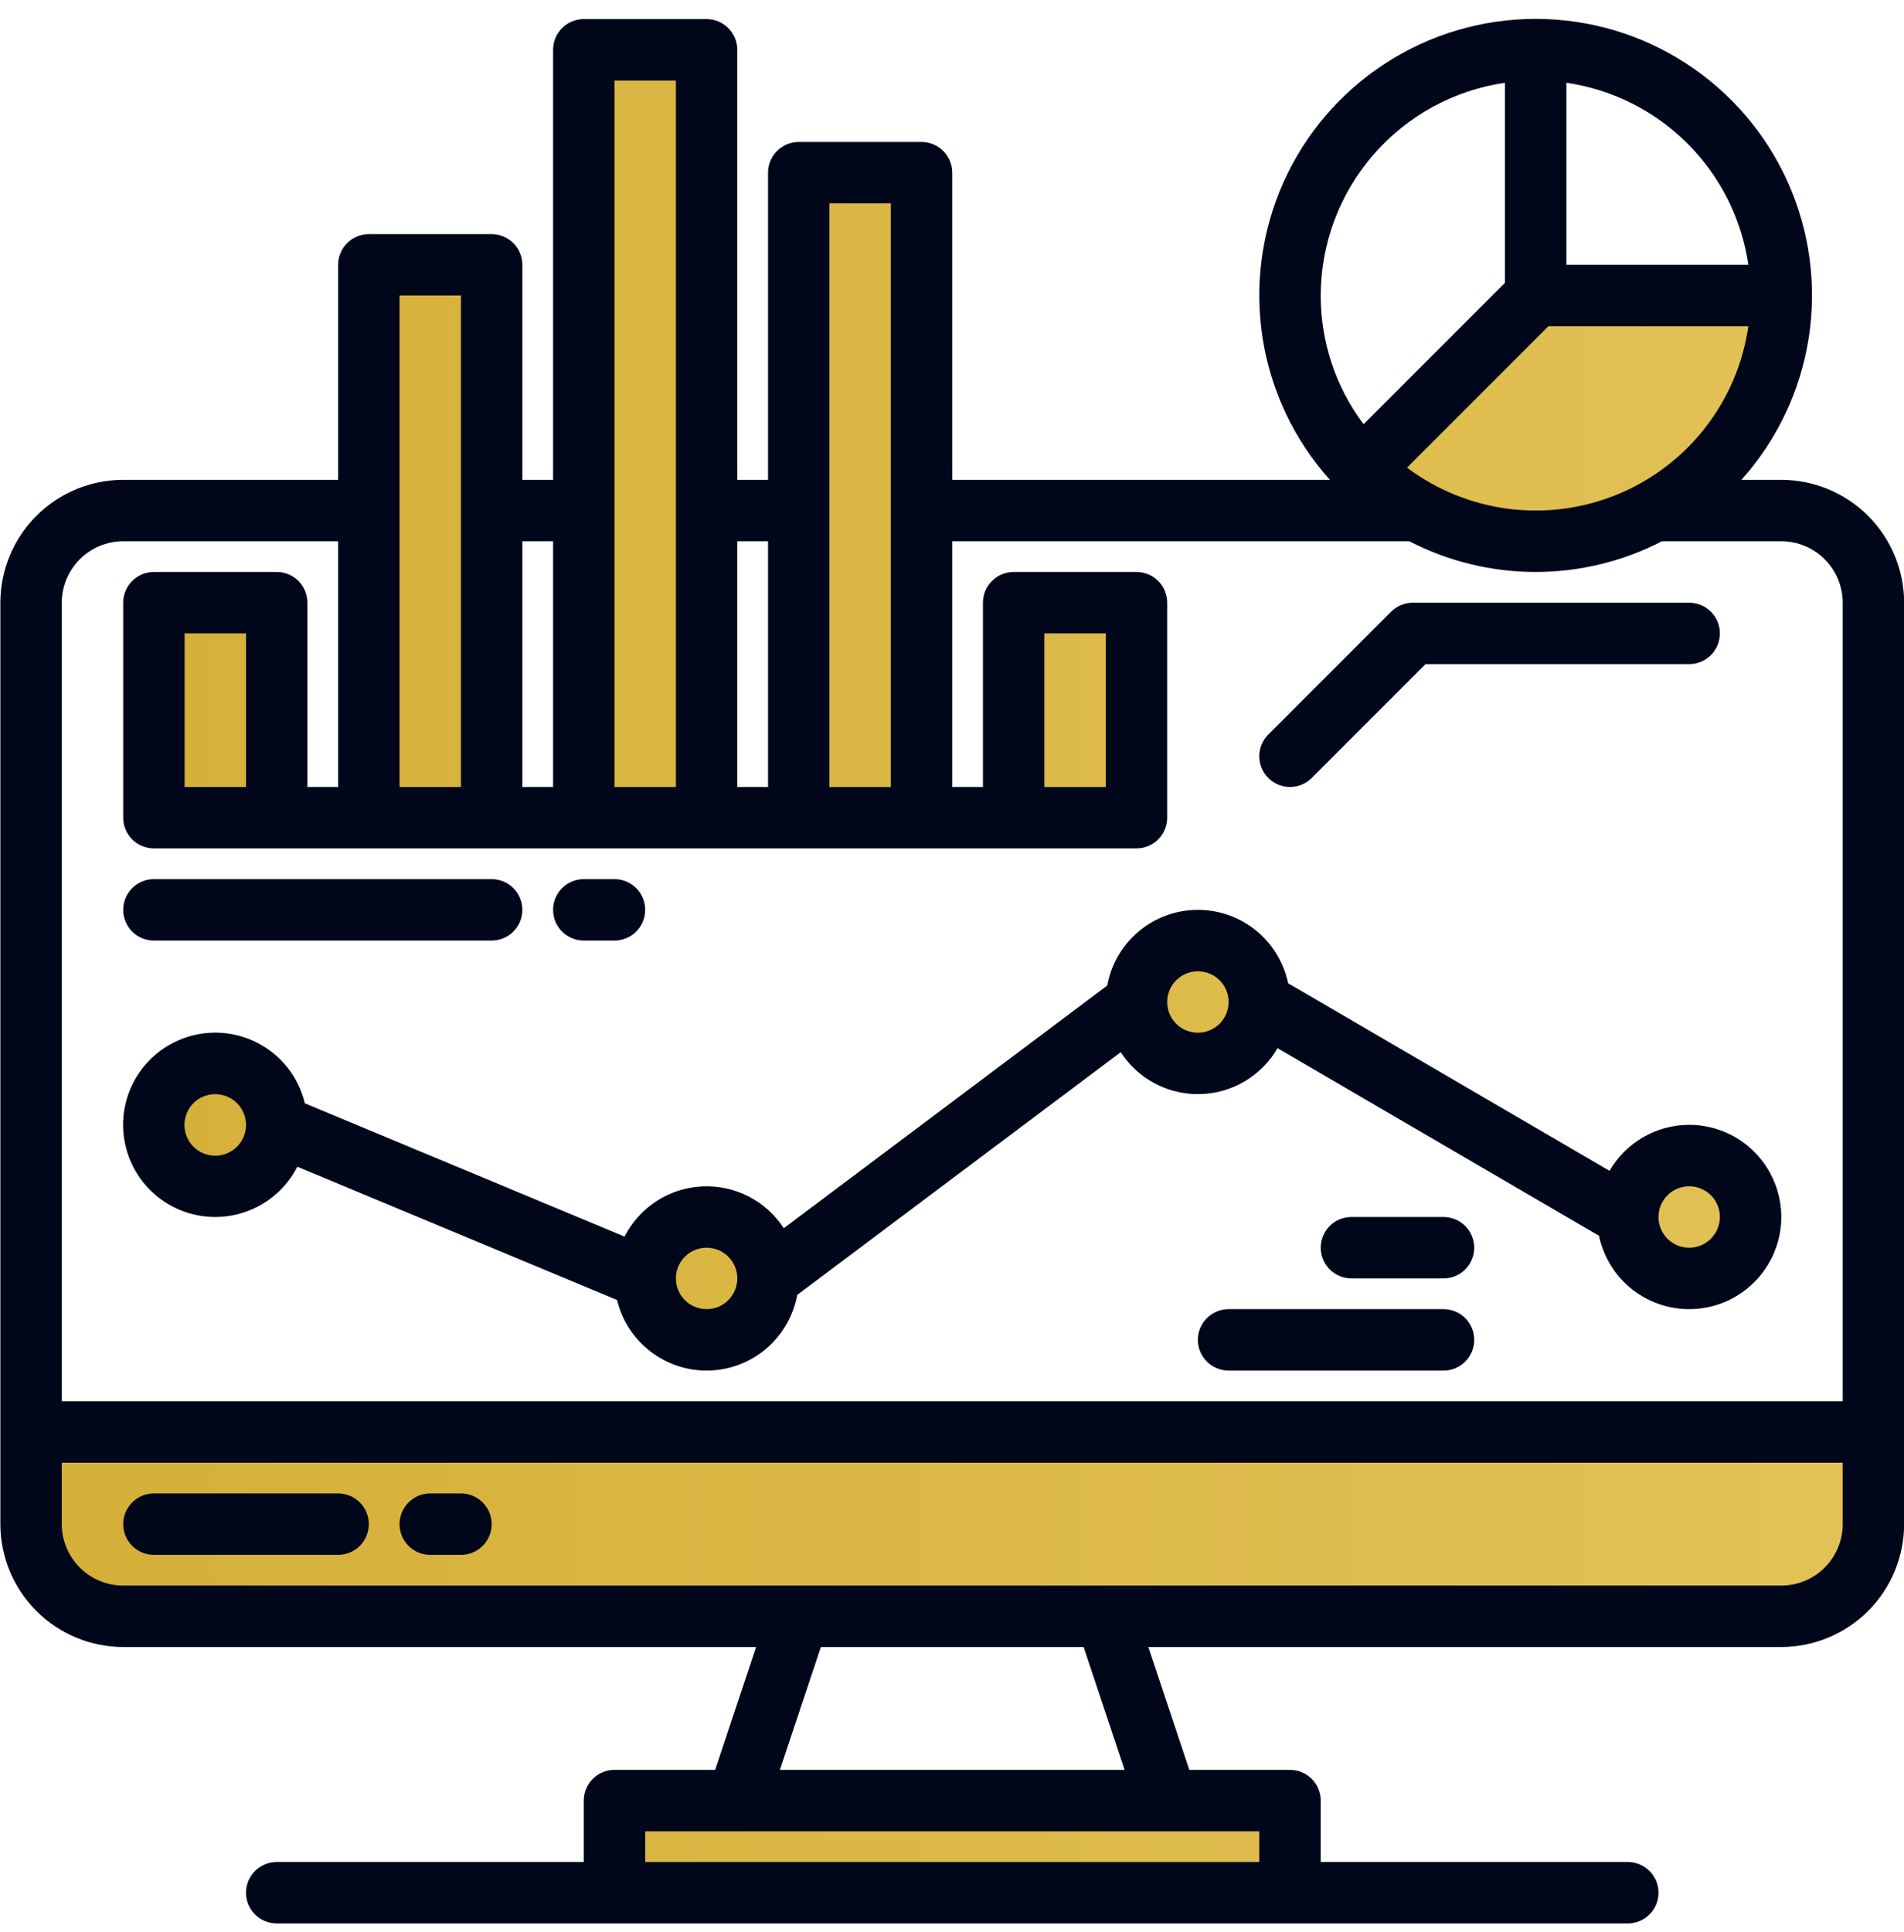 <svg xmlns="http://www.w3.org/2000/svg" width="70" height="71" viewBox="0 0 70 71" fill="none"><path d="M68.876 52.631V56.018C68.876 56.916 68.519 57.777 67.884 58.413C67.249 59.048 66.387 59.404 65.489 59.405H4.529C3.631 59.404 2.77 59.048 2.135 58.413C1.499 57.777 1.143 56.916 1.142 56.018V52.631H68.876Z" fill="url(#paint0_linear_37_337)"></path><path d="M7.916 43.6C9.163 43.6 10.173 42.589 10.173 41.342C10.173 40.096 9.163 39.085 7.916 39.085C6.669 39.085 5.658 40.096 5.658 41.342C5.658 42.589 6.669 43.6 7.916 43.6Z" fill="url(#paint1_linear_37_337)"></path><path d="M5.658 22.151H10.173V30.053H5.658V22.151Z" fill="url(#paint2_linear_37_337)"></path><path d="M25.978 49.245C27.225 49.245 28.236 48.234 28.236 46.987C28.236 45.74 27.225 44.729 25.978 44.729C24.731 44.729 23.72 45.74 23.72 46.987C23.72 48.234 24.731 49.245 25.978 49.245Z" fill="url(#paint3_linear_37_337)"></path><path d="M37.267 22.151H41.782V30.053H37.267V22.151Z" fill="url(#paint4_linear_37_337)"></path><path d="M44.04 39.085C45.287 39.085 46.298 38.074 46.298 36.827C46.298 35.58 45.287 34.569 44.04 34.569C42.793 34.569 41.782 35.58 41.782 36.827C41.782 38.074 42.793 39.085 44.04 39.085Z" fill="url(#paint5_linear_37_337)"></path><path d="M60.834 18.765C59.494 19.505 57.988 19.893 56.457 19.893C54.926 19.893 53.421 19.505 52.081 18.765H60.834Z" fill="url(#paint6_linear_37_337)"></path><path d="M62.102 46.987C63.349 46.987 64.36 45.976 64.36 44.729C64.36 43.482 63.349 42.471 62.102 42.471C60.855 42.471 59.845 43.482 59.845 44.729C59.845 45.976 60.855 46.987 62.102 46.987Z" fill="url(#paint7_linear_37_337)"></path><path d="M22.591 66.178H47.427V69.565H22.591V66.178Z" fill="url(#paint8_linear_37_337)"></path><path d="M5.658 22.151H10.173V30.053H5.658V22.151Z" fill="url(#paint9_linear_37_337)"></path><path d="M37.267 22.151H41.782V30.053H37.267V22.151Z" fill="url(#paint10_linear_37_337)"></path><path d="M13.56 9.733H18.076V30.053H13.56V9.733Z" fill="url(#paint11_linear_37_337)"></path><path d="M21.462 1.831H25.978V30.053H21.462V1.831Z" fill="url(#paint12_linear_37_337)"></path><path d="M29.365 6.347H33.88V30.053H29.365V6.347Z" fill="url(#paint13_linear_37_337)"></path><path d="M7.916 43.6C9.163 43.6 10.173 42.589 10.173 41.342C10.173 40.096 9.163 39.085 7.916 39.085C6.669 39.085 5.658 40.096 5.658 41.342C5.658 42.589 6.669 43.6 7.916 43.6Z" fill="url(#paint14_linear_37_337)"></path><path d="M25.978 49.245C27.225 49.245 28.236 48.234 28.236 46.987C28.236 45.74 27.225 44.729 25.978 44.729C24.731 44.729 23.72 45.74 23.72 46.987C23.72 48.234 24.731 49.245 25.978 49.245Z" fill="url(#paint15_linear_37_337)"></path><path d="M44.04 39.085C45.287 39.085 46.298 38.074 46.298 36.827C46.298 35.58 45.287 34.569 44.04 34.569C42.793 34.569 41.782 35.58 41.782 36.827C41.782 38.074 42.793 39.085 44.04 39.085Z" fill="url(#paint16_linear_37_337)"></path><path d="M62.102 46.987C63.349 46.987 64.36 45.976 64.36 44.729C64.36 43.482 63.349 42.471 62.102 42.471C60.855 42.471 59.845 43.482 59.845 44.729C59.845 45.976 60.855 46.987 62.102 46.987Z" fill="url(#paint17_linear_37_337)"></path><path d="M65.489 10.862C65.489 12.434 65.078 13.978 64.298 15.342C63.518 16.707 62.396 17.844 61.042 18.642C59.688 19.44 58.15 19.871 56.578 19.893C55.007 19.914 53.457 19.525 52.082 18.765H52.081C51.343 18.356 50.667 17.846 50.071 17.249L56.458 10.862H65.489Z" fill="url(#paint18_linear_37_337)"></path><path d="M65.489 17.636H64.023C65.333 16.175 66.192 14.365 66.496 12.427C66.799 10.488 66.535 8.503 65.735 6.711C64.935 4.919 63.633 3.398 61.987 2.33C60.341 1.262 58.42 0.694 56.458 0.694C54.496 0.694 52.575 1.262 50.929 2.33C49.283 3.398 47.981 4.919 47.181 6.711C46.381 8.503 46.117 10.488 46.42 12.427C46.724 14.365 47.583 16.175 48.893 17.636H35.009V6.347C35.009 6.047 34.89 5.76 34.678 5.549C34.467 5.337 34.18 5.218 33.88 5.218H29.365C29.065 5.218 28.778 5.337 28.566 5.549C28.355 5.76 28.236 6.047 28.236 6.347V17.636H27.107V1.831C27.107 1.532 26.988 1.245 26.776 1.033C26.564 0.821 26.277 0.702 25.978 0.702H21.462C21.163 0.702 20.876 0.821 20.664 1.033C20.452 1.245 20.334 1.532 20.334 1.831V17.636H19.205V9.733C19.205 9.434 19.086 9.147 18.874 8.935C18.662 8.724 18.375 8.605 18.076 8.605H13.56C13.261 8.605 12.974 8.724 12.762 8.935C12.55 9.147 12.431 9.434 12.431 9.733V17.636H4.529C3.332 17.637 2.184 18.113 1.337 18.96C0.491 19.806 0.015 20.954 0.013 22.151V56.018C0.015 57.215 0.491 58.363 1.337 59.209C2.184 60.056 3.332 60.532 4.529 60.534H27.798L26.293 65.049H22.591C22.292 65.049 22.005 65.168 21.793 65.38C21.581 65.591 21.462 65.879 21.462 66.178V68.436H10.173C9.874 68.436 9.587 68.555 9.375 68.766C9.163 68.978 9.045 69.265 9.045 69.565C9.045 69.864 9.163 70.151 9.375 70.363C9.587 70.575 9.874 70.694 10.173 70.694H59.845C60.144 70.694 60.431 70.575 60.643 70.363C60.855 70.151 60.974 69.864 60.974 69.565C60.974 69.265 60.855 68.978 60.643 68.766C60.431 68.555 60.144 68.436 59.845 68.436H48.556V66.178C48.556 65.879 48.437 65.591 48.225 65.38C48.013 65.168 47.726 65.049 47.427 65.049H43.725L42.22 60.534H65.489C66.686 60.532 67.834 60.056 68.681 59.209C69.527 58.363 70.003 57.215 70.005 56.018V22.151C70.003 20.954 69.527 19.806 68.681 18.96C67.834 18.113 66.686 17.637 65.489 17.636ZM57.587 3.042C59.274 3.288 60.837 4.072 62.042 5.278C63.248 6.484 64.032 8.046 64.278 9.733H57.587V3.042ZM56.925 11.991H64.278C64.083 13.348 63.539 14.63 62.698 15.712C61.857 16.795 60.749 17.64 59.483 18.164C58.217 18.688 56.836 18.874 55.476 18.703C54.117 18.532 52.825 18.01 51.728 17.188L56.925 11.991ZM48.556 10.862C48.558 8.963 49.244 7.128 50.488 5.692C51.731 4.256 53.45 3.316 55.329 3.042V10.395L50.132 15.592C49.107 14.229 48.554 12.568 48.556 10.862ZM30.494 7.476H32.751V28.925H30.494V7.476ZM27.107 19.893H28.236V28.925H27.107V19.893ZM22.591 2.96H24.849V28.925H22.591V2.96ZM19.205 19.893H20.334V28.925H19.205V19.893ZM14.689 10.862H16.947V28.925H14.689V10.862ZM46.298 67.307V68.436H23.72V67.307H46.298ZM28.673 65.049L30.179 60.534H39.839L41.345 65.049H28.673ZM67.747 56.018C67.746 56.617 67.508 57.19 67.085 57.614C66.662 58.037 66.088 58.275 65.489 58.276H4.529C3.93 58.275 3.357 58.037 2.933 57.614C2.51 57.19 2.272 56.617 2.271 56.018V53.76H67.747V56.018ZM67.747 51.502H2.271V22.151C2.272 21.553 2.51 20.979 2.933 20.556C3.357 20.132 3.93 19.894 4.529 19.893H12.431V28.925H11.302V22.151C11.302 21.852 11.183 21.565 10.972 21.353C10.76 21.141 10.473 21.022 10.173 21.022H5.658C5.358 21.022 5.071 21.141 4.86 21.353C4.648 21.565 4.529 21.852 4.529 22.151V30.053C4.529 30.353 4.648 30.64 4.86 30.852C5.071 31.064 5.358 31.182 5.658 31.182H41.782C42.082 31.182 42.369 31.064 42.581 30.852C42.792 30.64 42.911 30.353 42.911 30.053V22.151C42.911 21.852 42.792 21.565 42.581 21.353C42.369 21.141 42.082 21.022 41.782 21.022H37.267C36.967 21.022 36.68 21.141 36.469 21.353C36.257 21.565 36.138 21.852 36.138 22.151V28.925H35.009V19.893H51.813C53.249 20.635 54.842 21.022 56.458 21.022C58.074 21.022 59.667 20.635 61.103 19.893H65.489C66.088 19.894 66.662 20.132 67.085 20.556C67.508 20.979 67.746 21.553 67.747 22.151V51.502ZM9.045 23.28V28.925H6.787V23.28H9.045ZM38.396 28.925V23.28H40.654V28.925H38.396Z" fill="#00071B"></path><path d="M12.431 54.889H5.658C5.358 54.889 5.071 55.008 4.86 55.22C4.648 55.431 4.529 55.719 4.529 56.018C4.529 56.317 4.648 56.605 4.86 56.816C5.071 57.028 5.358 57.147 5.658 57.147H12.431C12.731 57.147 13.018 57.028 13.229 56.816C13.441 56.605 13.56 56.317 13.56 56.018C13.56 55.719 13.441 55.431 13.229 55.22C13.018 55.008 12.731 54.889 12.431 54.889Z" fill="#00071B"></path><path d="M16.947 54.889H15.818C15.518 54.889 15.231 55.008 15.02 55.22C14.808 55.431 14.689 55.719 14.689 56.018C14.689 56.317 14.808 56.605 15.02 56.816C15.231 57.028 15.518 57.147 15.818 57.147H16.947C17.246 57.147 17.533 57.028 17.745 56.816C17.957 56.605 18.076 56.317 18.076 56.018C18.076 55.719 17.957 55.431 17.745 55.22C17.533 55.008 17.246 54.889 16.947 54.889Z" fill="#00071B"></path><path d="M47.427 28.925C47.575 28.925 47.722 28.896 47.859 28.839C47.996 28.782 48.12 28.699 48.225 28.594L52.41 24.409H62.102C62.402 24.409 62.689 24.29 62.901 24.078C63.112 23.867 63.231 23.58 63.231 23.28C63.231 22.981 63.112 22.694 62.901 22.482C62.689 22.27 62.402 22.151 62.102 22.151H51.942C51.794 22.151 51.647 22.18 51.51 22.237C51.373 22.294 51.249 22.377 51.144 22.482L46.629 26.997C46.471 27.155 46.363 27.357 46.32 27.576C46.276 27.794 46.298 28.021 46.384 28.228C46.469 28.434 46.614 28.61 46.8 28.734C46.985 28.858 47.204 28.925 47.427 28.925Z" fill="#00071B"></path><path d="M62.102 41.342C61.509 41.343 60.926 41.499 60.413 41.796C59.899 42.092 59.472 42.518 59.174 43.032L47.356 36.137C47.196 35.367 46.773 34.678 46.161 34.186C45.548 33.694 44.783 33.431 43.998 33.441C43.212 33.45 42.454 33.733 41.854 34.241C41.254 34.748 40.849 35.448 40.709 36.221L28.816 45.141C28.492 44.643 28.043 44.239 27.514 43.969C26.985 43.699 26.393 43.574 25.8 43.605C25.207 43.636 24.632 43.823 24.134 44.147C23.636 44.47 23.232 44.919 22.962 45.449L11.208 40.551C11.022 39.778 10.571 39.094 9.932 38.62C9.294 38.146 8.509 37.912 7.715 37.959C6.921 38.005 6.169 38.33 5.59 38.875C5.011 39.42 4.642 40.152 4.549 40.942C4.455 41.731 4.642 42.529 5.077 43.194C5.512 43.86 6.167 44.352 6.928 44.583C7.689 44.814 8.507 44.77 9.239 44.459C9.971 44.148 10.57 43.589 10.931 42.881L22.686 47.779C22.867 48.534 23.303 49.204 23.92 49.676C24.536 50.148 25.297 50.394 26.073 50.372C26.85 50.35 27.595 50.062 28.184 49.556C28.773 49.05 29.171 48.356 29.31 47.592L41.202 38.673C41.517 39.158 41.952 39.554 42.464 39.824C42.976 40.094 43.548 40.227 44.127 40.212C44.705 40.198 45.27 40.035 45.768 39.739C46.265 39.444 46.678 39.025 46.968 38.524L58.786 45.419C58.917 46.046 59.222 46.623 59.667 47.083C60.112 47.544 60.679 47.868 61.301 48.02C61.923 48.171 62.575 48.143 63.182 47.939C63.789 47.735 64.325 47.363 64.729 46.866C65.133 46.37 65.388 45.769 65.465 45.133C65.541 44.497 65.435 43.853 65.16 43.275C64.885 42.697 64.452 42.208 63.911 41.866C63.37 41.524 62.743 41.343 62.102 41.342ZM9.045 41.348C9.044 41.648 8.924 41.935 8.712 42.147C8.499 42.359 8.211 42.477 7.911 42.477C7.612 42.477 7.324 42.357 7.112 42.145C6.9 41.933 6.781 41.645 6.781 41.345C6.781 41.045 6.9 40.758 7.112 40.545C7.324 40.333 7.612 40.214 7.911 40.214C8.211 40.213 8.499 40.332 8.712 40.544C8.924 40.755 9.044 41.042 9.045 41.342V41.348ZM25.978 48.116C25.679 48.115 25.392 47.996 25.18 47.785C24.968 47.573 24.849 47.286 24.849 46.987V46.981C24.85 46.758 24.917 46.541 25.042 46.356C25.167 46.171 25.343 46.027 25.55 45.942C25.756 45.858 25.983 45.836 26.202 45.88C26.42 45.925 26.621 46.032 26.778 46.191C26.936 46.349 27.042 46.55 27.085 46.769C27.129 46.988 27.106 47.214 27.02 47.42C26.935 47.626 26.79 47.802 26.605 47.926C26.419 48.05 26.201 48.116 25.978 48.116ZM44.04 37.956C43.817 37.956 43.599 37.89 43.413 37.766C43.227 37.642 43.083 37.465 42.997 37.259C42.912 37.053 42.889 36.826 42.933 36.607C42.977 36.388 43.084 36.187 43.242 36.029C43.4 35.871 43.601 35.763 43.82 35.72C44.039 35.676 44.266 35.699 44.472 35.784C44.678 35.869 44.855 36.014 44.979 36.2C45.103 36.385 45.169 36.604 45.169 36.827C45.169 37.126 45.05 37.413 44.838 37.625C44.626 37.836 44.339 37.955 44.04 37.956ZM62.102 45.858C61.879 45.858 61.661 45.792 61.475 45.668C61.29 45.544 61.145 45.367 61.059 45.161C60.974 44.955 60.952 44.728 60.995 44.509C61.039 44.29 61.146 44.089 61.304 43.931C61.462 43.773 61.663 43.666 61.882 43.622C62.101 43.578 62.328 43.601 62.534 43.686C62.741 43.772 62.917 43.916 63.041 44.102C63.165 44.288 63.231 44.506 63.231 44.729C63.231 45.028 63.112 45.315 62.9 45.527C62.689 45.739 62.402 45.858 62.102 45.858Z" fill="#00071B"></path><path d="M53.071 48.116H45.169C44.87 48.116 44.583 48.235 44.371 48.446C44.159 48.658 44.04 48.945 44.04 49.245C44.04 49.544 44.159 49.831 44.371 50.043C44.583 50.255 44.87 50.374 45.169 50.374H53.071C53.371 50.374 53.658 50.255 53.87 50.043C54.081 49.831 54.2 49.544 54.2 49.245C54.2 48.945 54.081 48.658 53.87 48.446C53.658 48.235 53.371 48.116 53.071 48.116Z" fill="#00071B"></path><path d="M53.071 44.729H49.685C49.385 44.729 49.098 44.848 48.886 45.06C48.675 45.272 48.556 45.559 48.556 45.858C48.556 46.157 48.675 46.444 48.886 46.656C49.098 46.868 49.385 46.987 49.685 46.987H53.071C53.371 46.987 53.658 46.868 53.87 46.656C54.081 46.444 54.2 46.157 54.2 45.858C54.2 45.559 54.081 45.272 53.87 45.06C53.658 44.848 53.371 44.729 53.071 44.729Z" fill="#00071B"></path><path d="M5.658 34.569H18.076C18.375 34.569 18.662 34.45 18.874 34.239C19.086 34.027 19.205 33.74 19.205 33.44C19.205 33.141 19.086 32.854 18.874 32.642C18.662 32.43 18.375 32.311 18.076 32.311H5.658C5.358 32.311 5.071 32.43 4.86 32.642C4.648 32.854 4.529 33.141 4.529 33.44C4.529 33.74 4.648 34.027 4.86 34.239C5.071 34.45 5.358 34.569 5.658 34.569Z" fill="#00071B"></path><path d="M21.462 34.569H22.591C22.891 34.569 23.178 34.45 23.39 34.239C23.601 34.027 23.72 33.74 23.72 33.44C23.72 33.141 23.601 32.854 23.39 32.642C23.178 32.43 22.891 32.311 22.591 32.311H21.462C21.163 32.311 20.876 32.43 20.664 32.642C20.452 32.854 20.334 33.141 20.334 33.44C20.334 33.74 20.452 34.027 20.664 34.239C20.876 34.45 21.163 34.569 21.462 34.569Z" fill="#00071B"></path><defs><linearGradient id="paint0_linear_37_337" x1="0.013" y1="35.694" x2="70.005" y2="35.694" gradientUnits="userSpaceOnUse"><stop stop-color="#D4AF37"></stop><stop offset="1" stop-color="#E3C257"></stop></linearGradient><linearGradient id="paint1_linear_37_337" x1="0.013" y1="35.694" x2="70.005" y2="35.694" gradientUnits="userSpaceOnUse"><stop stop-color="#D4AF37"></stop><stop offset="1" stop-color="#E3C257"></stop></linearGradient><linearGradient id="paint2_linear_37_337" x1="0.013" y1="35.694" x2="70.005" y2="35.694" gradientUnits="userSpaceOnUse"><stop stop-color="#D4AF37"></stop><stop offset="1" stop-color="#E3C257"></stop></linearGradient><linearGradient id="paint3_linear_37_337" x1="0.013" y1="35.694" x2="70.005" y2="35.694" gradientUnits="userSpaceOnUse"><stop stop-color="#D4AF37"></stop><stop offset="1" stop-color="#E3C257"></stop></linearGradient><linearGradient id="paint4_linear_37_337" x1="0.013" y1="35.694" x2="70.005" y2="35.694" gradientUnits="userSpaceOnUse"><stop stop-color="#D4AF37"></stop><stop offset="1" stop-color="#E3C257"></stop></linearGradient><linearGradient id="paint5_linear_37_337" x1="0.013" y1="35.694" x2="70.005" y2="35.694" gradientUnits="userSpaceOnUse"><stop stop-color="#D4AF37"></stop><stop offset="1" stop-color="#E3C257"></stop></linearGradient><linearGradient id="paint6_linear_37_337" x1="0.013" y1="35.694" x2="70.005" y2="35.694" gradientUnits="userSpaceOnUse"><stop stop-color="#D4AF37"></stop><stop offset="1" stop-color="#E3C257"></stop></linearGradient><linearGradient id="paint7_linear_37_337" x1="0.013" y1="35.694" x2="70.005" y2="35.694" gradientUnits="userSpaceOnUse"><stop stop-color="#D4AF37"></stop><stop offset="1" stop-color="#E3C257"></stop></linearGradient><linearGradient id="paint8_linear_37_337" x1="0.013" y1="35.694" x2="70.005" y2="35.694" gradientUnits="userSpaceOnUse"><stop stop-color="#D4AF37"></stop><stop offset="1" stop-color="#E3C257"></stop></linearGradient><linearGradient id="paint9_linear_37_337" x1="0.013" y1="35.694" x2="70.005" y2="35.694" gradientUnits="userSpaceOnUse"><stop stop-color="#D4AF37"></stop><stop offset="1" stop-color="#E3C257"></stop></linearGradient><linearGradient id="paint10_linear_37_337" x1="0.013" y1="35.694" x2="70.005" y2="35.694" gradientUnits="userSpaceOnUse"><stop stop-color="#D4AF37"></stop><stop offset="1" stop-color="#E3C257"></stop></linearGradient><linearGradient id="paint11_linear_37_337" x1="0.013" y1="35.694" x2="70.005" y2="35.694" gradientUnits="userSpaceOnUse"><stop stop-color="#D4AF37"></stop><stop offset="1" stop-color="#E3C257"></stop></linearGradient><linearGradient id="paint12_linear_37_337" x1="0.013" y1="35.694" x2="70.005" y2="35.694" gradientUnits="userSpaceOnUse"><stop stop-color="#D4AF37"></stop><stop offset="1" stop-color="#E3C257"></stop></linearGradient><linearGradient id="paint13_linear_37_337" x1="0.013" y1="35.694" x2="70.005" y2="35.694" gradientUnits="userSpaceOnUse"><stop stop-color="#D4AF37"></stop><stop offset="1" stop-color="#E3C257"></stop></linearGradient><linearGradient id="paint14_linear_37_337" x1="0.013" y1="35.694" x2="70.005" y2="35.694" gradientUnits="userSpaceOnUse"><stop stop-color="#D4AF37"></stop><stop offset="1" stop-color="#E3C257"></stop></linearGradient><linearGradient id="paint15_linear_37_337" x1="0.013" y1="35.694" x2="70.005" y2="35.694" gradientUnits="userSpaceOnUse"><stop stop-color="#D4AF37"></stop><stop offset="1" stop-color="#E3C257"></stop></linearGradient><linearGradient id="paint16_linear_37_337" x1="0.013" y1="35.694" x2="70.005" y2="35.694" gradientUnits="userSpaceOnUse"><stop stop-color="#D4AF37"></stop><stop offset="1" stop-color="#E3C257"></stop></linearGradient><linearGradient id="paint17_linear_37_337" x1="0.013" y1="35.694" x2="70.005" y2="35.694" gradientUnits="userSpaceOnUse"><stop stop-color="#D4AF37"></stop><stop offset="1" stop-color="#E3C257"></stop></linearGradient><linearGradient id="paint18_linear_37_337" x1="0.013" y1="35.694" x2="70.005" y2="35.694" gradientUnits="userSpaceOnUse"><stop stop-color="#D4AF37"></stop><stop offset="1" stop-color="#E3C257"></stop></linearGradient></defs></svg>